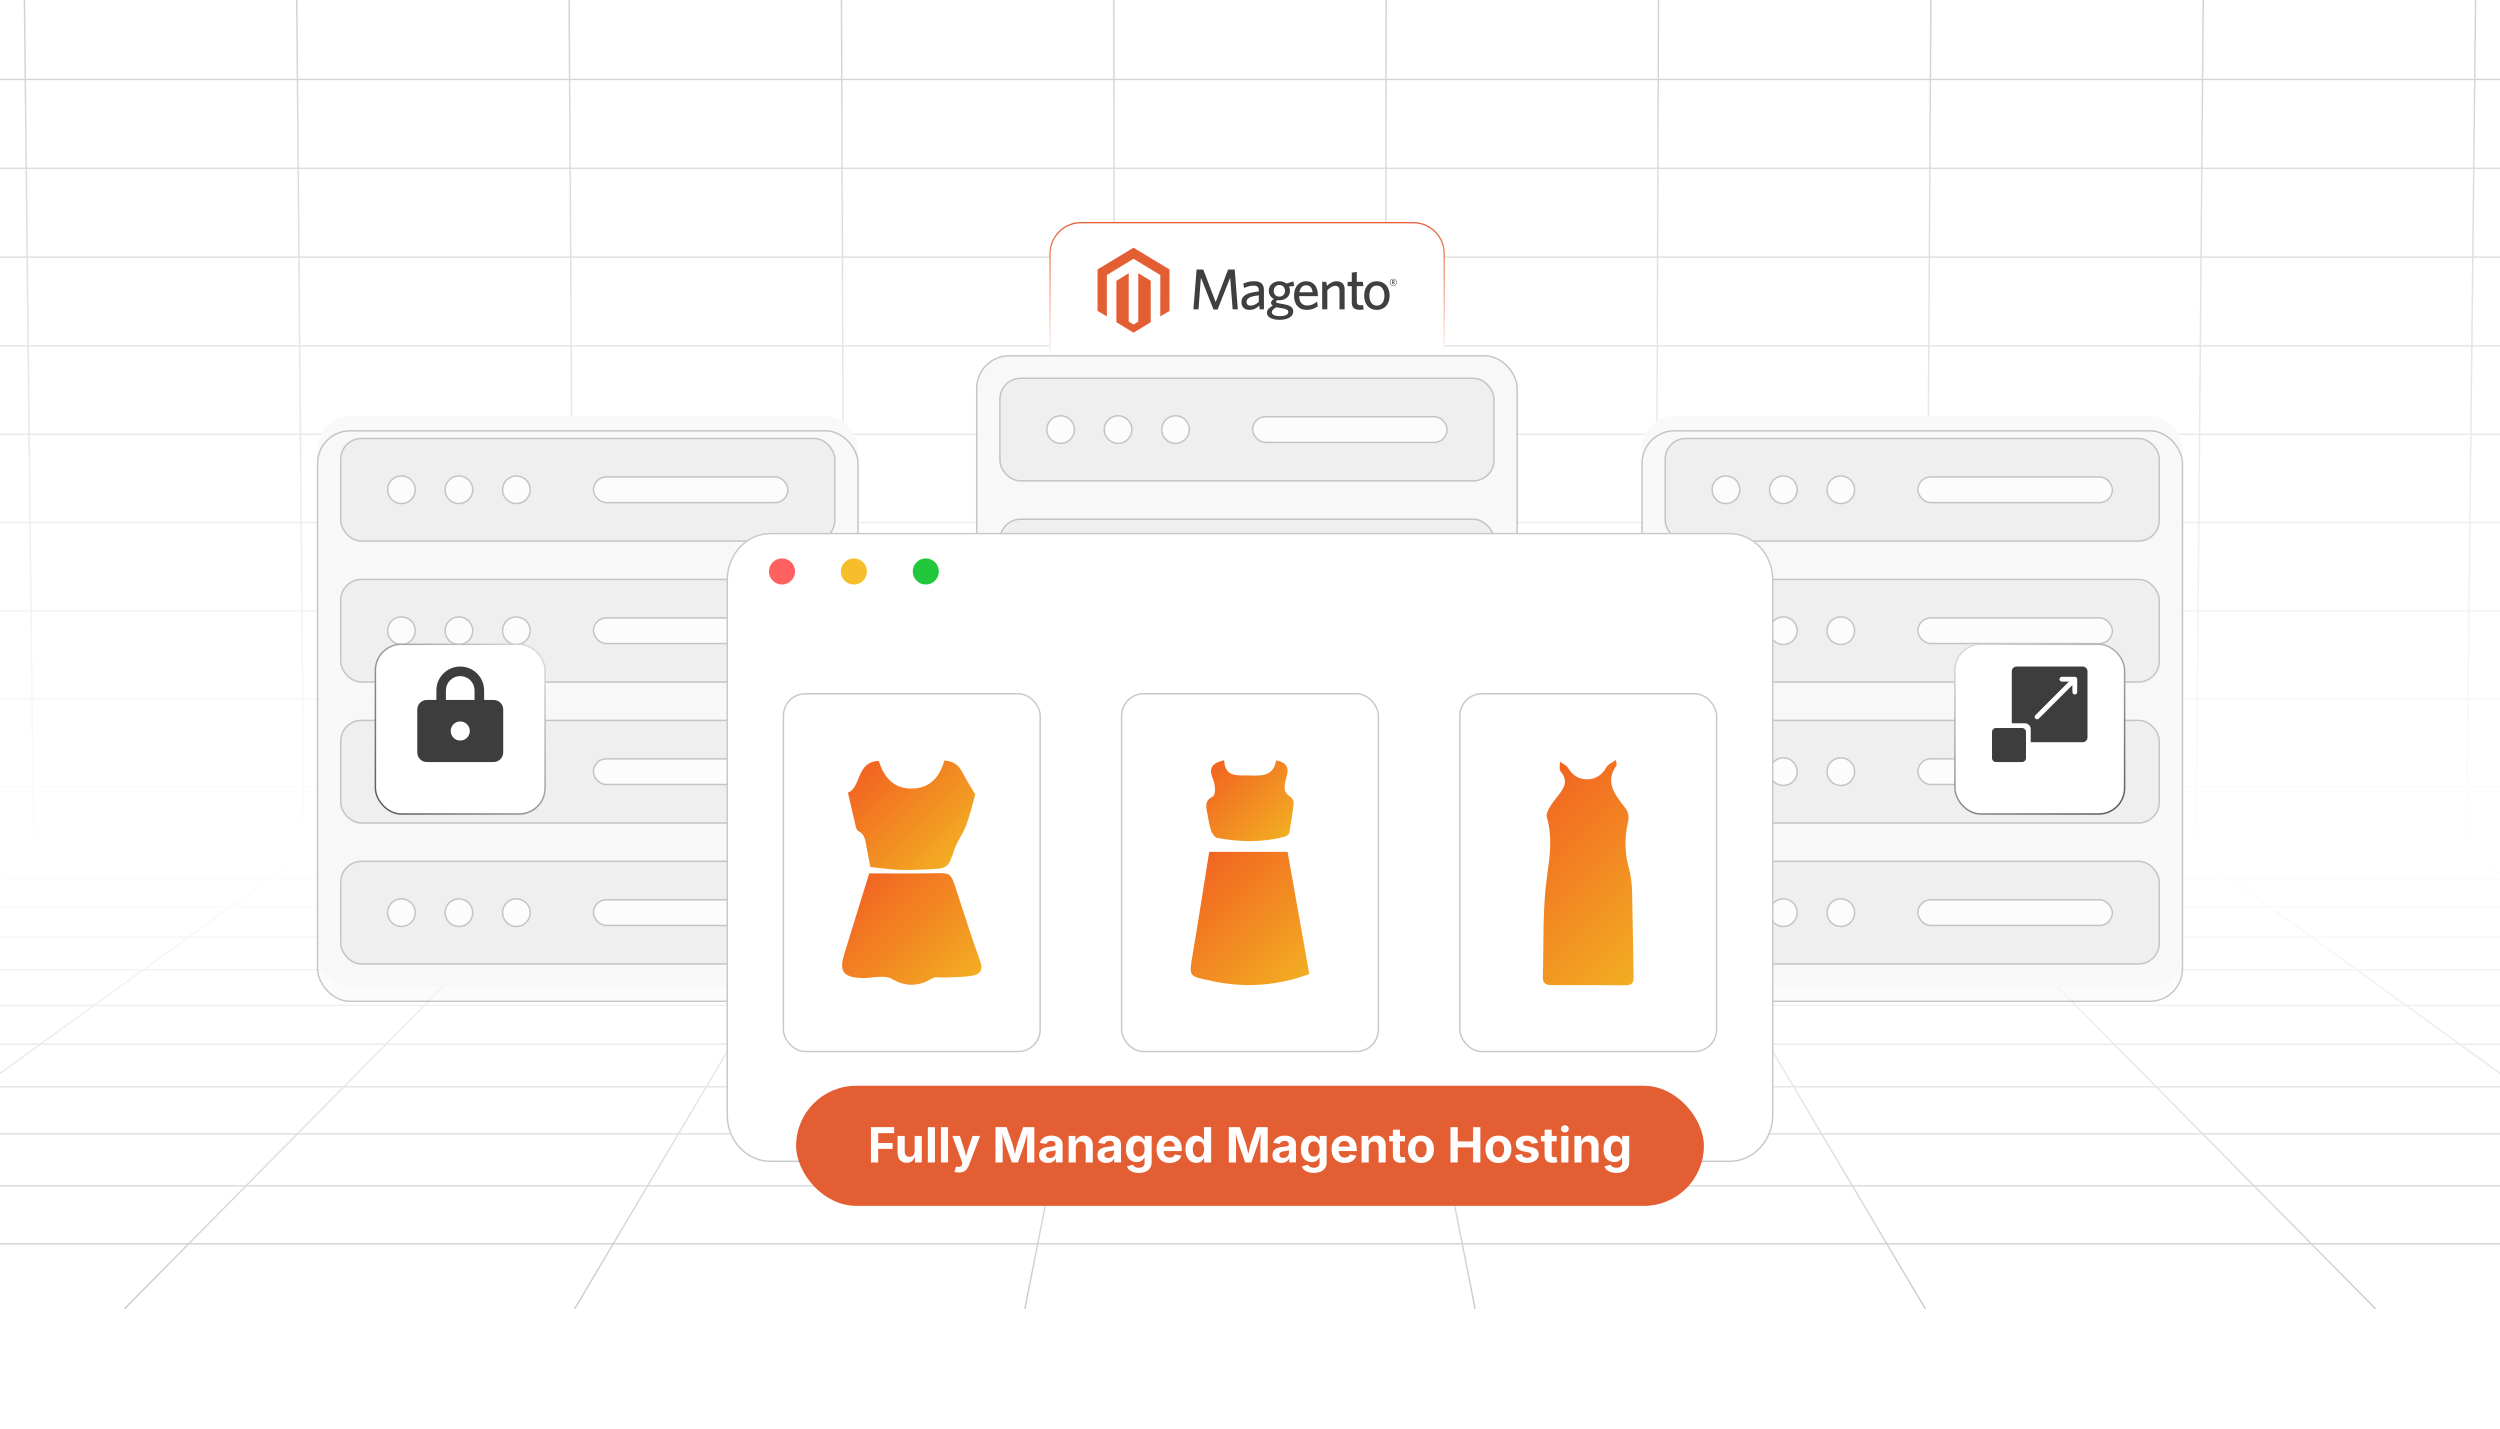 <?xml version="1.0" encoding="UTF-8"?><svg id="Layer_1" xmlns="http://www.w3.org/2000/svg" xmlns:xlink="http://www.w3.org/1999/xlink" viewBox="0 0 350 200"><defs><clipPath id="clippath"><rect width="350" height="200" fill="none" stroke-width="0"/></clipPath><linearGradient id="linear-gradient" x1="175" y1="454.791" x2="175" y2="318.489" gradientTransform="translate(0 440.953) scale(1 -1)" gradientUnits="userSpaceOnUse"><stop offset="0" stop-color="#8b8b8b"/><stop offset=".239" stop-color="#a9a9a9"/><stop offset=".755" stop-color="#e6e6e6"/><stop offset="1" stop-color="#fff"/></linearGradient><linearGradient id="linear-gradient-2" x1="175" y1="183.238" x2="175" y2="119.496" gradientTransform="matrix(1,0,0,1,0,0)" xlink:href="#linear-gradient"/><linearGradient id="linear-gradient-3" x1="175" y1="183.238" x2="175" y2="119.496" gradientTransform="matrix(1,0,0,1,0,0)" xlink:href="#linear-gradient"/><linearGradient id="linear-gradient-4" x1="175" y1="183.238" x2="175" y2="119.496" gradientTransform="matrix(1,0,0,1,0,0)" xlink:href="#linear-gradient"/><linearGradient id="linear-gradient-5" x1="175" y1="183.238" x2="175" y2="119.496" gradientTransform="matrix(1,0,0,1,0,0)" xlink:href="#linear-gradient"/><linearGradient id="linear-gradient-6" x1="175" y1="183.238" x2="175" y2="119.496" gradientTransform="matrix(1,0,0,1,0,0)" xlink:href="#linear-gradient"/><linearGradient id="linear-gradient-7" x1="175" y1="183.238" x2="175" y2="119.496" gradientTransform="matrix(1,0,0,1,0,0)" xlink:href="#linear-gradient"/><linearGradient id="linear-gradient-8" x1="175" y1="183.238" x2="175" y2="119.496" gradientTransform="matrix(1,0,0,1,0,0)" xlink:href="#linear-gradient"/><linearGradient id="linear-gradient-9" x1="175" y1="183.238" x2="175" y2="119.496" gradientTransform="matrix(1,0,0,1,0,0)" xlink:href="#linear-gradient"/><linearGradient id="linear-gradient-10" x1="175" y1="183.238" x2="175" y2="119.496" gradientTransform="matrix(1,0,0,1,0,0)" xlink:href="#linear-gradient"/><linearGradient id="linear-gradient-11" x1="175" y1="183.238" x2="175" y2="119.496" gradientTransform="matrix(1,0,0,1,0,0)" xlink:href="#linear-gradient"/><linearGradient id="linear-gradient-12" x1="175" y1="183.238" x2="175" y2="119.496" gradientTransform="matrix(1,0,0,1,0,0)" xlink:href="#linear-gradient"/><linearGradient id="linear-gradient-13" x1="175" y1="183.238" x2="175" y2="119.496" gradientTransform="matrix(1,0,0,1,0,0)" xlink:href="#linear-gradient"/><linearGradient id="linear-gradient-14" x1="175" y1="183.238" x2="175" y2="119.496" gradientTransform="matrix(1,0,0,1,0,0)" xlink:href="#linear-gradient"/><linearGradient id="linear-gradient-15" x1="175" y1="183.238" x2="175" y2="119.496" gradientTransform="matrix(1,0,0,1,0,0)" xlink:href="#linear-gradient"/><linearGradient id="linear-gradient-16" x1="175" y1="183.238" x2="175" y2="119.496" gradientTransform="matrix(1,0,0,1,0,0)" xlink:href="#linear-gradient"/><linearGradient id="linear-gradient-17" x1="175" y1="183.238" x2="175" y2="119.496" gradientTransform="matrix(1,0,0,1,0,0)" xlink:href="#linear-gradient"/><linearGradient id="linear-gradient-18" x1="175" y1="183.238" x2="175" y2="119.496" gradientTransform="matrix(1,0,0,1,0,0)" xlink:href="#linear-gradient"/><linearGradient id="linear-gradient-19" x1="175" y1="183.238" x2="175" y2="119.496" gradientTransform="matrix(1,0,0,1,0,0)" xlink:href="#linear-gradient"/><linearGradient id="linear-gradient-20" x1="175" y1="183.238" x2="175" y2="119.496" gradientTransform="matrix(1,0,0,1,0,0)" xlink:href="#linear-gradient"/><linearGradient id="linear-gradient-21" x1="175" y1="183.238" x2="175" y2="119.496" gradientTransform="matrix(1,0,0,1,0,0)" xlink:href="#linear-gradient"/><linearGradient id="linear-gradient-22" x1="174.6" y1="50.422" x2="174.6" y2="31.082" gradientUnits="userSpaceOnUse"><stop offset="0" stop-color="#fff"/><stop offset="1" stop-color="#e45e34"/></linearGradient><filter id="drop-shadow-1" filterUnits="userSpaceOnUse"><feOffset dx="0" dy="2.081"/><feGaussianBlur result="blur" stdDeviation="2.497"/><feFlood flood-color="#333" flood-opacity=".12"/><feComposite in2="blur" operator="in"/><feComposite in="SourceGraphic"/></filter><filter id="drop-shadow-2" filterUnits="userSpaceOnUse"><feOffset dx="0" dy="2.081"/><feGaussianBlur result="blur-2" stdDeviation="2.497"/><feFlood flood-color="#333" flood-opacity=".12"/><feComposite in2="blur-2" operator="in"/><feComposite in="SourceGraphic"/></filter><filter id="drop-shadow-3" filterUnits="userSpaceOnUse"><feOffset dx="0" dy="2.081"/><feGaussianBlur result="blur-3" stdDeviation="2.497"/><feFlood flood-color="#333" flood-opacity=".12"/><feComposite in2="blur-3" operator="in"/><feComposite in="SourceGraphic"/></filter><filter id="drop-shadow-4" filterUnits="userSpaceOnUse"><feOffset dx="0" dy="2.745"/><feGaussianBlur result="blur-4" stdDeviation="2.196"/><feFlood flood-color="#333" flood-opacity=".06"/><feComposite in2="blur-4" operator="in"/><feComposite in="SourceGraphic"/></filter><linearGradient id="linear-gradient-23" x1="212.115" y1="110.148" x2="232.682" y2="130.715" gradientUnits="userSpaceOnUse"><stop offset="0" stop-color="#f26422"/><stop offset="1" stop-color="#f2ad22"/></linearGradient><filter id="drop-shadow-5" filterUnits="userSpaceOnUse"><feOffset dx="0" dy="2.745"/><feGaussianBlur result="blur-5" stdDeviation="2.196"/><feFlood flood-color="#333" flood-opacity=".05"/><feComposite in2="blur-5" operator="in"/><feComposite in="SourceGraphic"/></filter><linearGradient id="linear-gradient-24" x1="120.089" y1="121.126" x2="134.747" y2="135.784" xlink:href="#linear-gradient-23"/><linearGradient id="linear-gradient-25" x1="121.049" y1="104.635" x2="133.712" y2="117.297" xlink:href="#linear-gradient-23"/><filter id="drop-shadow-6" filterUnits="userSpaceOnUse"><feOffset dx="0" dy="2.745"/><feGaussianBlur result="blur-6" stdDeviation="2.196"/><feFlood flood-color="#333" flood-opacity=".05"/><feComposite in2="blur-6" operator="in"/><feComposite in="SourceGraphic"/></filter><linearGradient id="linear-gradient-26" x1="167.14" y1="118.663" x2="182.696" y2="134.219" xlink:href="#linear-gradient-23"/><linearGradient id="linear-gradient-27" x1="169.965" y1="104.286" x2="180.07" y2="114.39" xlink:href="#linear-gradient-23"/><linearGradient id="linear-gradient-28" x1="53.544" y1="110.89" x2="75.324" y2="89.11" gradientUnits="userSpaceOnUse"><stop offset="0" stop-color="#5d595a"/><stop offset="1" stop-color="#dad9d9"/></linearGradient><filter id="drop-shadow-7" filterUnits="userSpaceOnUse"><feOffset dx="0" dy="2.081"/><feGaussianBlur result="blur-7" stdDeviation="1.665"/><feFlood flood-color="#333" flood-opacity=".09"/><feComposite in2="blur-7" operator="in"/><feComposite in="SourceGraphic"/></filter><linearGradient id="linear-gradient-29" x1="278.065" y1="87.007" x2="293.068" y2="112.993" gradientUnits="userSpaceOnUse"><stop offset="0" stop-color="#dad9d9"/><stop offset="1" stop-color="#5d595a"/></linearGradient><filter id="drop-shadow-8" filterUnits="userSpaceOnUse"><feOffset dx="0" dy="2.081"/><feGaussianBlur result="blur-8" stdDeviation="1.665"/><feFlood flood-color="#333" flood-opacity=".09"/><feComposite in2="blur-8" operator="in"/><feComposite in="SourceGraphic"/></filter></defs><g clip-path="url(#clippath)"><g opacity=".44"><line x1="-34.562" y1="11.119" x2="384.562" y2="11.119" fill="none" stroke="url(#linear-gradient)" stroke-miterlimit="10" stroke-width=".208"/><line x1="-34.398" y1="23.568" x2="384.398" y2="23.568" fill="none" stroke="url(#linear-gradient)" stroke-miterlimit="10" stroke-width=".208"/><line x1="-34.234" y1="35.998" x2="384.234" y2="35.998" fill="none" stroke="url(#linear-gradient)" stroke-miterlimit="10" stroke-width=".208"/><line x1="-34.07" y1="48.408" x2="384.07" y2="48.408" fill="none" stroke="url(#linear-gradient)" stroke-miterlimit="10" stroke-width=".208"/><line x1="-33.907" y1="60.799" x2="383.907" y2="60.799" fill="none" stroke="url(#linear-gradient)" stroke-miterlimit="10" stroke-width=".208"/><line x1="-33.744" y1="73.17" x2="383.744" y2="73.17" fill="none" stroke="url(#linear-gradient)" stroke-miterlimit="10" stroke-width=".208"/><line x1="-33.581" y1="85.523" x2="383.581" y2="85.523" fill="none" stroke="url(#linear-gradient)" stroke-miterlimit="10" stroke-width=".208"/><line x1="-33.419" y1="97.856" x2="383.419" y2="97.856" fill="none" stroke="url(#linear-gradient)" stroke-miterlimit="10" stroke-width=".208"/><line x1="-33.256" y1="110.169" x2="383.256" y2="110.169" fill="none" stroke="url(#linear-gradient)" stroke-miterlimit="10" stroke-width=".208"/><line x1="345.259" y1="122.464" x2="346.729" y2="-13.838" fill="none" stroke="url(#linear-gradient)" stroke-miterlimit="10" stroke-width=".208"/><line x1="307.424" y1="122.464" x2="308.567" y2="-13.838" fill="none" stroke="url(#linear-gradient)" stroke-miterlimit="10" stroke-width=".208"/><line x1="269.588" y1="122.464" x2="270.405" y2="-13.838" fill="none" stroke="url(#linear-gradient)" stroke-miterlimit="10" stroke-width=".208"/><line x1="231.753" y1="122.464" x2="232.243" y2="-13.838" fill="none" stroke="url(#linear-gradient)" stroke-miterlimit="10" stroke-width=".208"/><line x1="193.918" y1="122.464" x2="194.081" y2="-13.838" fill="none" stroke="url(#linear-gradient)" stroke-miterlimit="10" stroke-width=".208"/><line x1="156.082" y1="122.464" x2="155.919" y2="-13.838" fill="none" stroke="url(#linear-gradient)" stroke-miterlimit="10" stroke-width=".208"/><line x1="118.247" y1="122.464" x2="117.757" y2="-13.838" fill="none" stroke="url(#linear-gradient)" stroke-miterlimit="10" stroke-width=".208"/><line x1="80.412" y1="122.464" x2="79.595" y2="-13.838" fill="none" stroke="url(#linear-gradient)" stroke-miterlimit="10" stroke-width=".208"/><line x1="42.576" y1="122.464" x2="41.433" y2="-13.838" fill="none" stroke="url(#linear-gradient)" stroke-miterlimit="10" stroke-width=".208"/><line x1="4.741" y1="122.464" x2="3.271" y2="-13.838" fill="none" stroke="url(#linear-gradient)" stroke-miterlimit="10" stroke-width=".208"/><line x1="-151.887" y1="174.135" x2="501.887" y2="174.135" fill="none" stroke="url(#linear-gradient-2)" stroke-miterlimit="10" stroke-width=".208"/><line x1="-134.234" y1="166.015" x2="484.234" y2="166.015" fill="none" stroke="url(#linear-gradient-3)" stroke-miterlimit="10" stroke-width=".208"/><line x1="-118.39" y1="158.728" x2="468.39" y2="158.728" fill="none" stroke="url(#linear-gradient-4)" stroke-miterlimit="10" stroke-width=".208"/><line x1="-104.09" y1="152.151" x2="454.09" y2="152.151" fill="none" stroke="url(#linear-gradient-5)" stroke-miterlimit="10" stroke-width=".208"/><line x1="-91.12" y1="146.185" x2="441.12" y2="146.185" fill="none" stroke="url(#linear-gradient-6)" stroke-miterlimit="10" stroke-width=".208"/><line x1="-79.301" y1="140.749" x2="429.302" y2="140.749" fill="none" stroke="url(#linear-gradient-7)" stroke-miterlimit="10" stroke-width=".208"/><line x1="-68.488" y1="135.775" x2="418.488" y2="135.775" fill="none" stroke="url(#linear-gradient-8)" stroke-miterlimit="10" stroke-width=".208"/><line x1="-58.557" y1="131.207" x2="408.557" y2="131.207" fill="none" stroke="url(#linear-gradient-9)" stroke-miterlimit="10" stroke-width=".208"/><line x1="-49.404" y1="126.997" x2="399.404" y2="126.997" fill="none" stroke="url(#linear-gradient-10)" stroke-miterlimit="10" stroke-width=".208"/><line x1="-40.942" y1="123.105" x2="390.942" y2="123.105" fill="none" stroke="url(#linear-gradient-11)" stroke-miterlimit="10" stroke-width=".208"/><line x1="345.259" y1="119.496" x2="458.645" y2="183.238" fill="none" stroke="url(#linear-gradient-12)" stroke-miterlimit="10" stroke-width=".208"/><line x1="307.424" y1="119.496" x2="395.613" y2="183.238" fill="none" stroke="url(#linear-gradient-13)" stroke-miterlimit="10" stroke-width=".208"/><line x1="269.588" y1="119.496" x2="332.58" y2="183.238" fill="none" stroke="url(#linear-gradient-14)" stroke-miterlimit="10" stroke-width=".208"/><line x1="231.753" y1="119.496" x2="269.548" y2="183.238" fill="none" stroke="url(#linear-gradient-15)" stroke-miterlimit="10" stroke-width=".208"/><line x1="193.918" y1="119.496" x2="206.516" y2="183.238" fill="none" stroke="url(#linear-gradient-16)" stroke-miterlimit="10" stroke-width=".208"/><line x1="156.082" y1="119.496" x2="143.484" y2="183.238" fill="none" stroke="url(#linear-gradient-17)" stroke-miterlimit="10" stroke-width=".208"/><line x1="118.247" y1="119.496" x2="80.452" y2="183.238" fill="none" stroke="url(#linear-gradient-18)" stroke-miterlimit="10" stroke-width=".208"/><line x1="80.412" y1="119.496" x2="17.42" y2="183.238" fill="none" stroke="url(#linear-gradient-19)" stroke-miterlimit="10" stroke-width=".208"/><line x1="42.576" y1="119.496" x2="-45.613" y2="183.238" fill="none" stroke="url(#linear-gradient-20)" stroke-miterlimit="10" stroke-width=".208"/><line x1="4.741" y1="119.496" x2="-108.645" y2="183.238" fill="none" stroke="url(#linear-gradient-21)" stroke-miterlimit="10" stroke-width=".208"/></g></g><path d="M151.34,31.175h46.519c2.39,0,4.331,1.941,4.331,4.331v14.822h-55.18v-14.822c0-2.39,1.941-4.331,4.331-4.331Z" fill="#fff" stroke="url(#linear-gradient-22)" stroke-miterlimit="10" stroke-width=".186"/><path d="M159.357,38.245v6.781l-.667.408-.667-.41v-6.773l-1.728,1.064v5.799l2.395,1.465,2.415-1.476v-5.792l-1.749-1.065ZM158.691,34.674l-5.037,3.052v5.8l1.308.771v-5.8l3.73-2.268,3.733,2.265.015.009-.002,5.786,1.296-.762v-5.799l-5.044-3.052Z" fill="#e45e34" stroke-width="0"/><path d="M172.571,43.306l-.347-4.434-1.761,4.458h-.574l-1.761-4.458-.339,4.434h-.711l.444-5.573h.937l1.737,4.572,1.736-4.572h.929l.436,5.573h-.727ZM176.23,41.352c-1.422.137-1.72.525-1.72.921,0,.315.21.517.574.517.42,0,.823-.21,1.147-.541v-.897ZM176.367,43.306l-.081-.517c-.307.315-.727.598-1.357.598-.694,0-1.13-.42-1.13-1.074,0-.961.823-1.34,2.431-1.51v-.162c0-.485-.291-.654-.735-.654-.468,0-.912.145-1.332.331l-.097-.622c.46-.186.897-.323,1.494-.323.937,0,1.389.379,1.389,1.236v2.698h-.581v-0ZM179.105,39.898c-.485,0-.783.372-.783.84,0,.444.307.791.783.791.493,0,.8-.363.8-.824,0-.46-.323-.807-.8-.807M178.055,43.726c0,.307.396.533,1.147.533.751,0,1.171-.258,1.171-.581,0-.234-.177-.396-.726-.492l-.461-.081c-.21-.04-.323-.064-.476-.097-.453.226-.654.452-.654.719M181.076,39.397l.105.646-.735.073c.105.178.154.38.154.598,0,.824-.695,1.324-1.478,1.324-.097,0-.194-.008-.291-.024-.113.073-.193.162-.193.235,0,.137.137.17.815.291l.275.048c.816.145,1.325.403,1.325,1.001,0,.808-.88,1.187-1.882,1.187-1.002,0-1.801-.315-1.801-.993,0-.396.275-.703.816-.994-.17-.121-.242-.259-.242-.404,0-.186.145-.372.403-.525-.427-.21-.719-.622-.719-1.147,0-.832.695-1.34,1.478-1.34.388,0,.727.113.993.323l.977-.299h0ZM182.852,39.938c-.444,0-.824.315-.937.977h1.857c-.088-.622-.363-.977-.92-.977M184.5,41.457h-2.617c.024.897.451,1.317,1.122,1.317.557,0,.962-.218,1.381-.55l.105.646c-.411.323-.904.517-1.542.517-1.001,0-1.785-.606-1.785-2.019,0-1.236.727-1.995,1.696-1.995,1.122,0,1.64.864,1.64,1.93l-0.0.153h0ZM187.529,43.306v-2.625c0-.396-.17-.662-.59-.662-.379,0-.767.251-1.114.622v2.665h-.719v-3.853h.573l.089.557c.363-.331.816-.638,1.365-.638.726,0,1.115.436,1.115,1.131v2.803l-.719 0h-0ZM190.372,43.371c-.679,0-1.123-.242-1.123-1.018v-2.293h-.582v-.606h.582v-1.284l.703-.105v1.389h.831l.097.606h-.928v2.164c0,.315.129.509.533.509.129,0,.242-.008.331-.024l.097.613c-.122.025-.291.05-.542.05M192.754,39.979c-.695,0-1.042.598-1.042,1.405,0,.792.363,1.405,1.042,1.405.711,0,1.066-.598,1.066-1.405,0-.791-.371-1.405-1.066-1.405M192.754,43.387c-1.026,0-1.769-.735-1.769-2.003,0-1.269.743-2.011,1.769-2.011,1.034,0,1.793.742,1.793,2.011,0,1.268-.759,2.003-1.793,2.003M195.054,39.321h-.073v.164h.069c.062,0,.102-.026.102-.082 0-.054-.035-.082-.097-.082M195.201,39.797l-.166-.237h-.054v.229h-.095v-.554h.168c.117,0,.194.058.194.162,0,.08-.043.132-.112.153l.16.226-.095.021ZM195.057,39.086c-.233,0-.419.16-.419.444,0,.283.186.442.419.442.235,0,.421-.16.421-.442-0-.285-.188-.444-.421-.444M195.057,40.031c-.289,0-.49-.201-.49-.501,0-.298.205-.503.49-.503.289,0,.489.203.489.503,0,.298-.205.501-.489.501" fill="#3f3f3f" stroke-width="0"/><rect x="136.737" y="49.809" width="75.668" height="79.867" rx="4.558" ry="4.558" fill="#f9f9f9" stroke-width="0"/><rect x="44.454" y="58.234" width="75.668" height="79.867" rx="4.558" ry="4.558" fill="#f9f9f9" stroke-width="0"/><rect x="229.878" y="58.234" width="75.668" height="79.867" rx="4.558" ry="4.558" fill="#f9f9f9" stroke-width="0"/><g opacity=".81"><g opacity=".61"><rect x="136.737" y="49.809" width="75.668" height="79.867" rx="4.558" ry="4.558" fill="#f9f9f9" stroke="#8e8e8e" stroke-miterlimit="10" stroke-width=".208"/><rect x="139.988" y="52.958" width="69.166" height="14.365" rx="2.901" ry="2.901" fill="#e5e5e5" stroke="#8e8e8e" stroke-miterlimit="10" stroke-width=".208"/><rect x="175.367" y="58.344" width="27.224" height="3.592" rx="1.796" ry="1.796" fill="#fff" stroke="#8e8e8e" stroke-miterlimit="10" stroke-width=".208"/><circle cx="164.574" cy="60.141" r="1.935" fill="#fff" stroke="#8e8e8e" stroke-miterlimit="10" stroke-width=".208"/><path d="M158.466,60.141c0,1.069-.867,1.935-1.935,1.935s-1.935-.867-1.935-1.935.867-1.935,1.935-1.935,1.935.867,1.935,1.935" fill="#fff" stroke="#8e8e8e" stroke-miterlimit="10" stroke-width=".208"/><circle cx="148.488" cy="60.141" r="1.935" fill="#fff" stroke="#8e8e8e" stroke-miterlimit="10" stroke-width=".208"/><rect x="139.988" y="72.693" width="69.166" height="14.365" rx="2.901" ry="2.901" fill="#e5e5e5" stroke="#8e8e8e" stroke-miterlimit="10" stroke-width=".208"/><rect x="175.367" y="78.079" width="27.224" height="3.592" rx="1.796" ry="1.796" fill="#fff" stroke="#8e8e8e" stroke-miterlimit="10" stroke-width=".208"/><circle cx="164.574" cy="79.875" r="1.935" fill="#fff" stroke="#8e8e8e" stroke-miterlimit="10" stroke-width=".208"/><path d="M158.466,79.875c0,1.069-.867,1.935-1.935,1.935s-1.935-.867-1.935-1.935.867-1.935,1.935-1.935,1.935.867,1.935,1.935" fill="#fff" stroke="#8e8e8e" stroke-miterlimit="10" stroke-width=".208"/><circle cx="148.488" cy="79.875" r="1.935" fill="#fff" stroke="#8e8e8e" stroke-miterlimit="10" stroke-width=".208"/><rect x="139.988" y="92.427" width="69.166" height="14.365" rx="2.901" ry="2.901" fill="#e5e5e5" stroke="#8e8e8e" stroke-miterlimit="10" stroke-width=".208"/><rect x="175.367" y="97.814" width="27.224" height="3.592" rx="1.796" ry="1.796" fill="#fff" stroke="#8e8e8e" stroke-miterlimit="10" stroke-width=".208"/><circle cx="164.574" cy="99.61" r="1.935" fill="#fff" stroke="#8e8e8e" stroke-miterlimit="10" stroke-width=".208"/><path d="M158.466,99.61c0,1.069-.867,1.935-1.935,1.935s-1.935-.867-1.935-1.935.867-1.935,1.935-1.935,1.935.867,1.935,1.935" fill="#fff" stroke="#8e8e8e" stroke-miterlimit="10" stroke-width=".208"/><circle cx="148.488" cy="99.61" r="1.935" fill="#fff" stroke="#8e8e8e" stroke-miterlimit="10" stroke-width=".208"/><rect x="139.988" y="112.162" width="69.166" height="14.365" rx="2.901" ry="2.901" fill="#e5e5e5" stroke="#8e8e8e" stroke-miterlimit="10" stroke-width=".208"/><rect x="175.367" y="117.549" width="27.224" height="3.592" rx="1.796" ry="1.796" fill="#fff" stroke="#8e8e8e" stroke-miterlimit="10" stroke-width=".208"/><circle cx="164.574" cy="119.345" r="1.935" fill="#fff" stroke="#8e8e8e" stroke-miterlimit="10" stroke-width=".208"/><path d="M158.466,119.345c0,1.069-.867,1.935-1.935,1.935s-1.935-.867-1.935-1.935.867-1.935,1.935-1.935,1.935.867,1.935,1.935" fill="#fff" stroke="#8e8e8e" stroke-miterlimit="10" stroke-width=".208"/><circle cx="148.488" cy="119.345" r="1.935" fill="#fff" stroke="#8e8e8e" stroke-miterlimit="10" stroke-width=".208"/></g><g opacity=".61"><rect x="44.454" y="58.234" width="75.668" height="79.867" rx="4.558" ry="4.558" fill="#f9f9f9" filter="url(#drop-shadow-1)" stroke="#8e8e8e" stroke-miterlimit="10" stroke-width=".208"/><rect x="47.705" y="61.383" width="69.166" height="14.365" rx="2.901" ry="2.901" fill="#e5e5e5" stroke="#8e8e8e" stroke-miterlimit="10" stroke-width=".208"/><rect x="83.083" y="66.77" width="27.224" height="3.592" rx="1.796" ry="1.796" fill="#fff" stroke="#8e8e8e" stroke-miterlimit="10" stroke-width=".208"/><circle cx="72.291" cy="68.566" r="1.935" fill="#fff" stroke="#8e8e8e" stroke-miterlimit="10" stroke-width=".208"/><path d="M66.183,68.566c0,1.069-.867,1.935-1.935,1.935s-1.935-.867-1.935-1.935.867-1.935,1.935-1.935,1.935.867,1.935,1.935" fill="#fff" stroke="#8e8e8e" stroke-miterlimit="10" stroke-width=".208"/><circle cx="56.204" cy="68.566" r="1.935" fill="#fff" stroke="#8e8e8e" stroke-miterlimit="10" stroke-width=".208"/><rect x="47.705" y="81.118" width="69.166" height="14.365" rx="2.901" ry="2.901" fill="#e5e5e5" stroke="#8e8e8e" stroke-miterlimit="10" stroke-width=".208"/><rect x="83.083" y="86.505" width="27.224" height="3.592" rx="1.796" ry="1.796" fill="#fff" stroke="#8e8e8e" stroke-miterlimit="10" stroke-width=".208"/><circle cx="72.291" cy="88.301" r="1.935" fill="#fff" stroke="#8e8e8e" stroke-miterlimit="10" stroke-width=".208"/><path d="M66.183,88.301c0,1.069-.867,1.935-1.935,1.935s-1.935-.867-1.935-1.935.867-1.935,1.935-1.935,1.935.867,1.935,1.935" fill="#fff" stroke="#8e8e8e" stroke-miterlimit="10" stroke-width=".208"/><circle cx="56.204" cy="88.301" r="1.935" fill="#fff" stroke="#8e8e8e" stroke-miterlimit="10" stroke-width=".208"/><rect x="47.705" y="100.853" width="69.166" height="14.365" rx="2.901" ry="2.901" fill="#e5e5e5" stroke="#8e8e8e" stroke-miterlimit="10" stroke-width=".208"/><rect x="83.083" y="106.239" width="27.224" height="3.592" rx="1.796" ry="1.796" fill="#fff" stroke="#8e8e8e" stroke-miterlimit="10" stroke-width=".208"/><circle cx="72.291" cy="108.035" r="1.935" fill="#fff" stroke="#8e8e8e" stroke-miterlimit="10" stroke-width=".208"/><path d="M66.183,108.035c0,1.069-.867,1.935-1.935,1.935s-1.935-.867-1.935-1.935.867-1.935,1.935-1.935,1.935.867,1.935,1.935" fill="#fff" stroke="#8e8e8e" stroke-miterlimit="10" stroke-width=".208"/><circle cx="56.204" cy="108.035" r="1.935" fill="#fff" stroke="#8e8e8e" stroke-miterlimit="10" stroke-width=".208"/><rect x="47.705" y="120.587" width="69.166" height="14.365" rx="2.901" ry="2.901" fill="#e5e5e5" stroke="#8e8e8e" stroke-miterlimit="10" stroke-width=".208"/><rect x="83.083" y="125.974" width="27.224" height="3.592" rx="1.796" ry="1.796" fill="#fff" stroke="#8e8e8e" stroke-miterlimit="10" stroke-width=".208"/><circle cx="72.291" cy="127.77" r="1.935" fill="#fff" stroke="#8e8e8e" stroke-miterlimit="10" stroke-width=".208"/><path d="M66.183,127.77c0,1.069-.867,1.935-1.935,1.935s-1.935-.867-1.935-1.935.867-1.935,1.935-1.935,1.935.867,1.935,1.935" fill="#fff" stroke="#8e8e8e" stroke-miterlimit="10" stroke-width=".208"/><circle cx="56.204" cy="127.77" r="1.935" fill="#fff" stroke="#8e8e8e" stroke-miterlimit="10" stroke-width=".208"/><rect x="229.878" y="58.234" width="75.668" height="79.867" rx="4.558" ry="4.558" fill="#f9f9f9" filter="url(#drop-shadow-2)" stroke="#8e8e8e" stroke-miterlimit="10" stroke-width=".208"/><rect x="233.129" y="61.383" width="69.166" height="14.365" rx="2.901" ry="2.901" fill="#e5e5e5" stroke="#8e8e8e" stroke-miterlimit="10" stroke-width=".208"/><rect x="268.507" y="66.77" width="27.224" height="3.592" rx="1.796" ry="1.796" fill="#fff" stroke="#8e8e8e" stroke-miterlimit="10" stroke-width=".208"/><circle cx="257.715" cy="68.566" r="1.935" fill="#fff" stroke="#8e8e8e" stroke-miterlimit="10" stroke-width=".208"/><path d="M251.607,68.566c0,1.069-.867,1.935-1.935,1.935s-1.935-.867-1.935-1.935.867-1.935,1.935-1.935,1.935.867,1.935,1.935" fill="#fff" stroke="#8e8e8e" stroke-miterlimit="10" stroke-width=".208"/><circle cx="241.628" cy="68.566" r="1.935" fill="#fff" stroke="#8e8e8e" stroke-miterlimit="10" stroke-width=".208"/><rect x="233.129" y="81.118" width="69.166" height="14.365" rx="2.901" ry="2.901" fill="#e5e5e5" stroke="#8e8e8e" stroke-miterlimit="10" stroke-width=".208"/><rect x="268.507" y="86.505" width="27.224" height="3.592" rx="1.796" ry="1.796" fill="#fff" stroke="#8e8e8e" stroke-miterlimit="10" stroke-width=".208"/><circle cx="257.715" cy="88.301" r="1.935" fill="#fff" stroke="#8e8e8e" stroke-miterlimit="10" stroke-width=".208"/><path d="M251.607,88.301c0,1.069-.867,1.935-1.935,1.935s-1.935-.867-1.935-1.935.867-1.935,1.935-1.935,1.935.867,1.935,1.935" fill="#fff" stroke="#8e8e8e" stroke-miterlimit="10" stroke-width=".208"/><circle cx="241.628" cy="88.301" r="1.935" fill="#fff" stroke="#8e8e8e" stroke-miterlimit="10" stroke-width=".208"/><rect x="233.129" y="100.853" width="69.166" height="14.365" rx="2.901" ry="2.901" fill="#e5e5e5" stroke="#8e8e8e" stroke-miterlimit="10" stroke-width=".208"/><rect x="268.507" y="106.239" width="27.224" height="3.592" rx="1.796" ry="1.796" fill="#fff" stroke="#8e8e8e" stroke-miterlimit="10" stroke-width=".208"/><circle cx="257.715" cy="108.035" r="1.935" fill="#fff" stroke="#8e8e8e" stroke-miterlimit="10" stroke-width=".208"/><path d="M251.607,108.035c0,1.069-.867,1.935-1.935,1.935s-1.935-.867-1.935-1.935.867-1.935,1.935-1.935,1.935.867,1.935,1.935" fill="#fff" stroke="#8e8e8e" stroke-miterlimit="10" stroke-width=".208"/><circle cx="241.628" cy="108.035" r="1.935" fill="#fff" stroke="#8e8e8e" stroke-miterlimit="10" stroke-width=".208"/><rect x="233.129" y="120.587" width="69.166" height="14.365" rx="2.901" ry="2.901" fill="#e5e5e5" stroke="#8e8e8e" stroke-miterlimit="10" stroke-width=".208"/><rect x="268.507" y="125.974" width="27.224" height="3.592" rx="1.796" ry="1.796" fill="#fff" stroke="#8e8e8e" stroke-miterlimit="10" stroke-width=".208"/><circle cx="257.715" cy="127.77" r="1.935" fill="#fff" stroke="#8e8e8e" stroke-miterlimit="10" stroke-width=".208"/><path d="M251.607,127.77c0,1.069-.867,1.935-1.935,1.935s-1.935-.867-1.935-1.935.867-1.935,1.935-1.935,1.935.867,1.935,1.935" fill="#fff" stroke="#8e8e8e" stroke-miterlimit="10" stroke-width=".208"/><circle cx="241.628" cy="127.77" r="1.935" fill="#fff" stroke="#8e8e8e" stroke-miterlimit="10" stroke-width=".208"/></g></g><g filter="url(#drop-shadow-3)"><path d="M101.818,79.097v74.939c0,3.574,2.71,6.472,6.052,6.472h134.259c3.342,0,6.052-2.898,6.052-6.472v-74.939c0-3.574-2.71-6.472-6.052-6.472H107.87c-3.342,0-6.052,2.898-6.052,6.472Z" fill="#fff" stroke="#c9c9c9" stroke-miterlimit="10" stroke-width=".208"/></g><circle cx="109.48" cy="80.005" r="1.829" fill="#ff6160" stroke-width="0"/><circle cx="119.546" cy="80.005" r="1.829" fill="#f8bd2a" stroke-width="0"/><circle cx="129.612" cy="80.005" r="1.829" fill="#21c83c" stroke-width="0"/><g filter="url(#drop-shadow-4)"><rect x="204.376" y="94.381" width="35.948" height="50.091" rx="3.086" ry="3.086" fill="#fff" stroke="#c9c9c9" stroke-miterlimit="10" stroke-width=".208"/><path d="M226.218,103.657c.112.627.144.689.125.715-1.727,2.351-.243,4.144,1.105,5.884.55.71.662,1.278.46,2.151-.503,2.171-.446,4.351.17,6.533.301,1.064.389,2.212.418,3.325.102,3.937.124,7.875.21,11.812.019.883-.371,1.127-1.183,1.12-3.424-.03-6.848-.033-10.272-.022-.793.003-1.282-.264-1.255-1.118.147-4.73-.068-9.513.593-14.171.402-2.834.775-5.48-.041-8.241-.105-.355.125-.878.337-1.243.377-.646.834-1.251,1.304-1.835.838-1.042,1.375-2.043.298-3.3-.243-.284-.08-.915-.103-1.387.378.279.881.48,1.11.85.651,1.055,1.538,1.675,2.762,1.634,1.211-.04,2.086-.669,2.685-1.763.199-.363.722-.549,1.277-.945Z" fill="url(#linear-gradient-23)" stroke-width="0"/></g><g filter="url(#drop-shadow-5)"><rect x="109.676" y="94.381" width="35.948" height="50.091" rx="3.086" ry="3.086" fill="#fff" stroke="#c9c9c9" stroke-miterlimit="10" stroke-width=".208"/><path d="M121.689,119.526c3.128,0,6.019.048,8.908-.015,2.5-.054,2.485-.105,3.274,2.303,1.105,3.371,2.175,6.756,3.383,10.091.408,1.126-.084,1.734-.916,1.904-1.296.266-2.656.218-3.989.297-.626.037-1.386-.156-1.857.13-1.922,1.168-3.75,1.179-5.675.045-.437-.258-1.06-.277-1.597-.273-.833.006-1.669.214-2.498.18-2.734-.112-3.286-.922-2.488-3.498,1.185-3.823,2.365-7.646,3.454-11.165Z" fill="url(#linear-gradient-24)" stroke-width="0"/><path d="M121.849,118.631c-.194-1.002-.375-1.915-.545-2.829-.16-.864-.194-1.765-1.181-2.225-.212-.099-.301-.544-.374-.846-.342-1.42-.66-2.845-1.04-4.507,1.874-.678,1.16-4.39,4.317-4.432.72,2.189,1.974,3.842,4.524,3.86,2.596.018,3.979-1.551,4.661-3.922,1.249.063,2.023.645,2.562,1.705.567,1.113,1.251,2.167,1.761,3.039-.422,1.474-.75,2.946-1.272,4.345-.424,1.134-1.215,2.135-1.609,3.276-.937,2.709-.88,2.744-3.802,2.875-1.358.061-2.723.112-4.08.055-1.298-.054-2.59-.254-3.922-.393Z" fill="url(#linear-gradient-25)" stroke-width="0"/></g><g filter="url(#drop-shadow-6)"><rect x="157.026" y="94.381" width="35.948" height="50.091" rx="3.086" ry="3.086" fill="#fff" stroke="#c9c9c9" stroke-miterlimit="10" stroke-width=".208"/><path d="M180.262,116.517c.991,5.575,2.011,11.316,3.039,17.097-4.51,1.678-8.965,1.959-13.514,1.015-.138-.029-.269-.085-.407-.112-2.979-.581-2.929-.572-2.408-3.644.821-4.843,1.568-9.698,2.315-14.356h10.976Z" fill="url(#linear-gradient-26)" stroke-width="0"/><path d="M178.657,103.713c2.411.474,1.439,2.037,1.249,3.148-.15.877-.063,1.397.668,1.884.269.179.573.6.545.879-.148,1.439-.372,2.871-.642,4.293-.039.208-.441.428-.713.499-3.094.81-6.217.726-9.329.156-.347-.064-.733-.6-.868-.997-.269-.789-.38-1.633-.548-2.456-.189-.925-.375-1.817.781-2.35.225-.104.313-.711.298-1.079-.021-.505-.128-1.035-.326-1.5-.626-1.473.044-2.15,1.609-2.502.119,2.509,1.942,2.061,3.624,2.133,1.764.076,3.306.03,3.651-2.108Z" fill="url(#linear-gradient-27)" stroke-width="0"/></g><rect x="111.453" y="152.007" width="127.094" height="16.818" rx="8.409" ry="8.409" fill="#e45e34" stroke-width="0"/><path d="M121.932,162.741v-4.941h3.25v.839h-2.238v1.38h2.02v.825h-2.02v1.897h-1.012Z" fill="#fff" stroke-width="0"/><path d="M126.943,162.788c-.256,0-.48-.057-.673-.168s-.341-.271-.446-.48-.158-.459-.158-.748v-2.358h.995v2.186c0,.23.06.41.179.541.119.13.283.195.491.195.142,0,.267-.03.375-.091.108-.062.193-.149.253-.266.061-.116.091-.256.091-.42v-2.146h.999v3.708h-.942l-.014-.926h.057c-.097.312-.246.552-.446.72-.2.169-.454.253-.761.253Z" fill="#fff" stroke-width="0"/><path d="M130.89,157.8v4.941h-.995v-4.941h.995Z" fill="#fff" stroke-width="0"/><path d="M132.73,157.8v4.941h-.995v-4.941h.995Z" fill="#fff" stroke-width="0"/><path d="M133.62,164.055l.229-.75.123.03c.133.035.251.045.355.029.104-.015.188-.057.25-.126.063-.068.101-.164.114-.288l.026-.199-1.393-3.718h1.058l.624,1.924c.075.243.137.486.184.729.048.243.103.497.164.763h-.232c.06-.266.119-.52.179-.765.06-.244.129-.486.209-.728l.65-1.924h1.045l-1.576,4.146c-.075.199-.171.372-.289.518-.117.146-.263.259-.438.338-.175.08-.386.12-.634.12-.132,0-.256-.01-.371-.028-.115-.019-.208-.043-.279-.071Z" fill="#fff" stroke-width="0"/><path d="M139.367,162.741v-4.941h1.552l.802,2.269c.033.105.072.243.115.411s.086.35.131.544.086.384.125.567c.039.183.07.343.094.478h-.195c.024-.133.056-.291.094-.473.039-.183.08-.371.125-.565.044-.195.088-.377.131-.548.043-.17.082-.309.115-.414l.789-2.269h1.559v4.941h-1.018v-2.328c0-.108.002-.243.005-.404.003-.162.008-.336.014-.522.005-.188.01-.375.015-.564.004-.188.008-.367.01-.535h.063c-.042.184-.089.373-.14.568-.051.196-.102.386-.154.569-.052.184-.101.352-.147.506-.046.153-.086.281-.119.383l-.819,2.328h-.853l-.832-2.328c-.033-.102-.073-.229-.12-.38s-.096-.319-.147-.502c-.052-.184-.104-.374-.158-.569s-.103-.388-.149-.575h.077c.002.159.005.333.01.521.004.188.009.377.015.565.005.189.01.365.013.527.003.163.005.3.005.413v2.328h-1.005Z" fill="#fff" stroke-width="0"/><path d="M146.707,162.814c-.234,0-.445-.042-.632-.125-.187-.083-.334-.206-.441-.371-.107-.165-.161-.37-.161-.615,0-.206.038-.378.114-.518.076-.139.18-.251.312-.335.131-.084.281-.147.448-.192.167-.044.342-.075.525-.093.214-.021.388-.042.519-.062.132-.019.228-.048.289-.089.061-.041.091-.102.091-.181v-.017c0-.106-.022-.196-.066-.27-.044-.072-.11-.128-.197-.167s-.193-.058-.317-.058c-.128,0-.24.019-.335.058-.095.039-.172.09-.232.154s-.104.136-.133.216l-.912-.149c.064-.217.17-.4.318-.551.148-.15.333-.266.552-.345.22-.08.468-.119.745-.119.199,0,.393.023.581.071.188.047.356.121.506.22.149.1.267.229.354.39.087.161.131.353.131.576v2.497h-.942v-.514h-.033c-.06.114-.14.216-.239.303-.1.088-.22.157-.36.208-.141.051-.303.076-.486.076ZM146.988,162.114c.157,0,.294-.031.413-.093.118-.062.21-.146.277-.252s.1-.225.1-.354v-.401c-.029.021-.073.042-.133.06s-.126.033-.199.046c-.073.014-.145.025-.215.037-.071.011-.134.02-.189.026-.122.018-.229.046-.322.086s-.165.093-.216.157c-.051.065-.076.149-.076.251,0,.095.024.175.073.24.049.065.115.114.199.147s.18.05.289.05Z" fill="#fff" stroke-width="0"/><path d="M150.61,160.596v2.146h-.995v-3.708h.939l.017.926h-.06c.098-.31.245-.549.443-.719.198-.169.454-.253.768-.253.256,0,.48.056.671.167s.339.272.444.481c.105.208.158.458.158.747v2.358h-.995v-2.186c0-.23-.059-.41-.177-.541-.119-.13-.283-.195-.493-.195-.139,0-.264.03-.373.091-.109.062-.195.149-.255.264-.061.115-.091.256-.091.422Z" fill="#fff" stroke-width="0"/><path d="M154.879,162.814c-.234,0-.445-.042-.632-.125-.187-.083-.334-.206-.441-.371-.107-.165-.161-.37-.161-.615,0-.206.038-.378.114-.518.076-.139.18-.251.312-.335.131-.084.281-.147.448-.192.167-.044.342-.075.525-.093.214-.021.388-.042.519-.062.132-.019.228-.048.289-.089.061-.041.091-.102.091-.181v-.017c0-.106-.022-.196-.066-.27-.044-.072-.11-.128-.197-.167s-.193-.058-.317-.058c-.128,0-.24.019-.335.058-.095.039-.172.09-.232.154s-.104.136-.133.216l-.912-.149c.064-.217.17-.4.318-.551.148-.15.333-.266.552-.345.22-.08.468-.119.745-.119.199,0,.393.023.581.071.188.047.356.121.506.22.149.1.267.229.354.39.087.161.131.353.131.576v2.497h-.942v-.514h-.033c-.06.114-.14.216-.239.303-.1.088-.22.157-.36.208-.141.051-.303.076-.486.076ZM155.161,162.114c.157,0,.294-.031.413-.093.118-.062.21-.146.277-.252s.1-.225.1-.354v-.401c-.029.021-.073.042-.133.06s-.126.033-.199.046c-.073.014-.145.025-.215.037-.071.011-.134.02-.189.026-.122.018-.229.046-.322.086s-.165.093-.216.157c-.051.065-.076.149-.076.251,0,.095.024.175.073.24.049.065.115.114.199.147s.18.05.289.05Z" fill="#fff" stroke-width="0"/><path d="M159.436,164.207c-.31,0-.579-.039-.809-.117-.23-.079-.417-.187-.561-.324-.144-.137-.243-.293-.298-.467l.855-.239c.031.068.079.136.145.2.065.065.152.119.26.161s.242.063.401.063c.254,0,.454-.059.599-.175.145-.115.217-.297.217-.542v-.683h-.076c-.044.099-.108.195-.192.288s-.194.169-.33.228c-.136.059-.304.088-.505.088-.279,0-.532-.065-.76-.196-.228-.13-.41-.329-.545-.597-.136-.268-.204-.605-.204-1.015,0-.418.069-.768.208-1.048.138-.281.322-.492.55-.634.229-.142.48-.212.754-.212.208,0,.383.034.524.104.141.069.256.156.343.262.087.104.153.206.197.304h.043v-.624h.979v3.678c0,.334-.077.611-.23.833-.154.221-.366.387-.635.497-.27.11-.579.166-.929.166ZM159.452,161.932c.17,0,.314-.042.433-.126.118-.084.208-.205.27-.363.062-.157.093-.348.093-.568,0-.219-.031-.41-.093-.574-.062-.163-.152-.29-.27-.381-.119-.091-.263-.136-.433-.136-.175,0-.321.047-.439.141s-.208.223-.269.387c-.061.163-.091.352-.091.563,0,.217.03.404.091.562.061.158.151.28.271.366.119.086.265.129.438.129Z" fill="#fff" stroke-width="0"/><path d="M163.754,162.814c-.378,0-.705-.078-.979-.232-.274-.154-.485-.375-.632-.66s-.221-.623-.221-1.015c0-.383.073-.718.219-1.005.146-.287.353-.512.621-.674.267-.161.581-.241.942-.241.243,0,.47.038.68.115.21.078.395.194.554.351.159.155.284.351.373.585.09.234.135.511.135.829v.278h-3.114v-.623h2.626l-.464.166c0-.192-.029-.36-.088-.503s-.146-.253-.262-.331c-.116-.079-.259-.118-.43-.118-.172,0-.319.04-.439.119-.121.08-.212.188-.273.323-.062.137-.093.292-.093.467v.44c0,.215.036.395.108.541.072.146.172.255.302.328s.28.109.453.109c.117,0,.224-.017.319-.05.095-.033.176-.082.244-.147s.119-.146.154-.24l.902.169c-.06.203-.164.382-.312.536-.148.153-.333.272-.556.356s-.478.126-.768.126Z" fill="#fff" stroke-width="0"/><path d="M167.478,162.805c-.283,0-.539-.074-.768-.221-.229-.147-.41-.363-.542-.647-.133-.283-.199-.632-.199-1.043,0-.422.068-.774.206-1.058s.32-.495.547-.637.479-.212.753-.212c.21,0,.385.035.524.105.139.071.252.158.338.263.086.104.15.204.192.302h.033v-1.857h.995v4.941h-.978v-.594h-.05c-.044.1-.11.199-.197.3-.087.101-.201.186-.34.254-.139.068-.311.104-.514.104ZM167.786,162.005c.168,0,.312-.046.431-.14.12-.093.21-.223.272-.39s.093-.361.093-.585c0-.226-.03-.421-.091-.585-.061-.165-.151-.293-.271-.385-.119-.092-.264-.138-.435-.138-.174,0-.321.047-.439.143-.118.095-.207.226-.267.391-.06.166-.09.357-.09.574s.03.409.091.577c.061.168.15.3.269.395s.264.143.436.143Z" fill="#fff" stroke-width="0"/><path d="M172.038,162.741v-4.941h1.552l.802,2.269c.033.105.072.243.115.411s.086.35.131.544.086.384.125.567c.039.183.07.343.094.478h-.195c.024-.133.056-.291.094-.473.039-.183.08-.371.125-.565.044-.195.088-.377.131-.548.043-.17.082-.309.115-.414l.789-2.269h1.56v4.941h-1.02v-2.328c0-.108.002-.243.006-.404.003-.162.008-.336.014-.522.005-.188.01-.375.014-.564.005-.188.008-.367.011-.535h.063c-.043.184-.09.373-.141.568-.051.196-.102.386-.154.569-.051.184-.101.352-.146.506-.047.153-.086.281-.119.383l-.82,2.328h-.853l-.832-2.328c-.033-.102-.073-.229-.12-.38s-.096-.319-.147-.502c-.052-.184-.104-.374-.158-.569s-.103-.388-.149-.575h.077c.002.159.005.333.01.521.004.188.009.377.015.565.005.189.01.365.013.527.003.163.005.3.005.413v2.328h-1.005Z" fill="#fff" stroke-width="0"/><path d="M179.377,162.814c-.234,0-.444-.042-.632-.125-.187-.083-.334-.206-.44-.371-.107-.165-.161-.37-.161-.615,0-.206.038-.378.114-.518.076-.139.181-.251.312-.335.132-.084.281-.147.448-.192.167-.044.342-.075.525-.093.215-.021.388-.042.52-.062.131-.019.228-.048.288-.089s.091-.102.091-.181v-.017c0-.106-.021-.196-.065-.27-.045-.072-.11-.128-.198-.167-.087-.039-.192-.058-.316-.058-.128,0-.24.019-.335.058s-.172.09-.232.154c-.06.064-.104.136-.132.216l-.912-.149c.063-.217.17-.4.318-.551.147-.15.332-.266.552-.345.22-.08.468-.119.745-.119.198,0,.392.023.58.071.188.047.356.121.506.22.149.1.268.229.354.39.088.161.131.353.131.576v2.497h-.941v-.514h-.033c-.06.114-.14.216-.239.303-.1.088-.219.157-.359.208s-.303.076-.486.076ZM179.659,162.114c.157,0,.295-.031.413-.093s.21-.146.276-.252.1-.225.1-.354v-.401c-.028.021-.072.042-.133.06-.06.018-.126.033-.198.046-.073.014-.146.025-.216.037-.071.011-.134.02-.189.026-.121.018-.229.046-.321.086s-.165.093-.216.157c-.051.065-.076.149-.076.251,0,.095.024.175.073.24s.114.114.199.147c.084.033.18.05.288.05Z" fill="#fff" stroke-width="0"/><path d="M183.935,164.207c-.31,0-.58-.039-.81-.117-.23-.079-.417-.187-.561-.324-.144-.137-.243-.293-.299-.467l.856-.239c.03.068.078.136.144.2.065.065.152.119.261.161s.242.063.401.063c.254,0,.453-.059.599-.175.145-.115.217-.297.217-.542v-.683h-.076c-.044.099-.108.195-.192.288s-.194.169-.33.228-.305.088-.506.088c-.278,0-.531-.065-.759-.196-.229-.13-.41-.329-.546-.597s-.204-.605-.204-1.015c0-.418.069-.768.207-1.048.139-.281.322-.492.551-.634s.48-.212.755-.212c.208,0,.382.034.523.104.142.069.256.156.344.262.087.104.153.206.197.304h.043v-.624h.979v3.678c0,.334-.077.611-.23.833-.154.221-.365.387-.635.497-.271.11-.58.166-.929.166ZM183.951,161.932c.17,0,.314-.042.433-.126s.208-.205.271-.363c.062-.157.093-.348.093-.568,0-.219-.031-.41-.093-.574-.062-.163-.152-.29-.271-.381s-.263-.136-.433-.136c-.175,0-.321.047-.439.141-.119.094-.208.223-.27.387-.061.163-.091.352-.091.563,0,.217.03.404.091.562.062.158.151.28.271.366.12.086.266.129.438.129Z" fill="#fff" stroke-width="0"/><path d="M188.253,162.814c-.378,0-.704-.078-.979-.232s-.485-.375-.632-.66c-.147-.285-.221-.623-.221-1.015,0-.383.073-.718.219-1.005.146-.287.353-.512.62-.674.268-.161.582-.241.942-.241.243,0,.47.038.68.115.21.078.395.194.554.351.159.155.284.351.373.585.09.234.135.511.135.829v.278h-3.114v-.623h2.627l-.465.166c0-.192-.029-.36-.088-.503s-.146-.253-.262-.331c-.116-.079-.26-.118-.43-.118-.173,0-.319.04-.439.119-.12.08-.212.188-.273.323-.062.137-.093.292-.093.467v.44c0,.215.036.395.107.541.072.146.173.255.302.328.13.073.28.109.453.109.117,0,.223-.017.318-.05.095-.033.176-.082.243-.147s.119-.146.154-.24l.902.169c-.06.203-.164.382-.312.536-.148.153-.334.272-.556.356-.223.084-.479.126-.768.126Z" fill="#fff" stroke-width="0"/><path d="M191.619,160.596v2.146h-.995v-3.708h.938l.017.926h-.06c.097-.31.244-.549.442-.719.198-.169.454-.253.768-.253.257,0,.48.056.672.167s.339.272.444.481c.105.208.157.458.157.747v2.358h-.994v-2.186c0-.23-.06-.41-.178-.541-.118-.13-.282-.195-.492-.195-.14,0-.264.03-.374.091-.109.062-.194.149-.255.264-.061.115-.091.256-.091.422Z" fill="#fff" stroke-width="0"/><path d="M196.693,159.033v.76h-2.199v-.76h2.199ZM195.005,158.151h.995v3.505c0,.117.025.204.078.261.052.057.139.085.26.085.038,0,.091-.005.159-.016.068-.01.121-.019.156-.027l.143.746c-.11.033-.221.056-.33.069s-.214.02-.313.02c-.371,0-.655-.09-.853-.271-.196-.182-.295-.441-.295-.779v-3.592Z" fill="#fff" stroke-width="0"/><path d="M198.933,162.814c-.372,0-.693-.08-.966-.241-.271-.16-.481-.383-.628-.67-.147-.286-.221-.619-.221-.999,0-.385.073-.721.221-1.007.146-.286.356-.51.628-.67.272-.16.594-.24.966-.24.373,0,.695.08.967.24.271.16.479.384.627.67.146.286.22.622.22,1.007,0,.38-.073.713-.22.999-.147.287-.356.51-.627.67-.271.161-.594.241-.967.241ZM198.933,162.031c.177,0,.325-.049.444-.147s.209-.233.269-.404c.06-.172.09-.364.09-.579,0-.219-.03-.413-.09-.584-.06-.17-.149-.304-.269-.401-.119-.097-.268-.146-.444-.146s-.325.049-.443.146c-.118.098-.207.231-.267.401-.06.171-.09.365-.09.584,0,.215.03.407.09.579.06.171.148.306.267.404s.267.147.443.147Z" fill="#fff" stroke-width="0"/><path d="M203.07,162.741v-4.941h1.012v1.996h2.152v-1.996h1.016v4.941h-1.016v-2.106h-2.152v2.106h-1.012Z" fill="#fff" stroke-width="0"/><path d="M209.78,162.814c-.372,0-.693-.08-.966-.241-.271-.16-.481-.383-.628-.67-.147-.286-.221-.619-.221-.999,0-.385.073-.721.221-1.007.146-.286.356-.51.628-.67.272-.16.594-.24.966-.24.373,0,.695.08.967.24.271.16.479.384.627.67.146.286.22.622.22,1.007,0,.38-.073.713-.22.999-.147.287-.356.51-.627.67-.271.161-.594.241-.967.241ZM209.78,162.031c.177,0,.325-.049.444-.147s.209-.233.269-.404c.06-.172.09-.364.09-.579,0-.219-.03-.413-.09-.584-.06-.17-.149-.304-.269-.401-.119-.097-.268-.146-.444-.146s-.325.049-.443.146c-.118.098-.207.231-.267.401-.06.171-.09.365-.09.584,0,.215.03.407.09.579.06.171.148.306.267.404s.267.147.443.147Z" fill="#fff" stroke-width="0"/><path d="M213.761,162.814c-.299,0-.563-.043-.793-.128-.23-.085-.418-.209-.563-.371-.146-.163-.24-.359-.282-.589l.925-.159c.049.172.134.302.256.388.121.086.284.13.487.13.19,0,.34-.036.449-.108.109-.071.164-.163.164-.273,0-.098-.039-.177-.117-.239-.079-.062-.198-.109-.36-.143l-.64-.132c-.358-.073-.626-.197-.803-.373s-.266-.402-.266-.679c0-.238.065-.443.196-.615.13-.171.312-.304.544-.396.231-.093.505-.139.819-.139.291,0,.545.04.759.121.215.08.389.194.521.343.133.148.222.323.266.524l-.882.155c-.038-.126-.11-.229-.218-.31-.106-.081-.251-.121-.433-.121-.163,0-.301.034-.411.103s-.166.16-.166.275c0,.093.036.171.108.235.071.064.194.114.369.149l.667.133c.358.072.624.191.799.356.175.164.263.38.263.645,0,.243-.071.456-.213.639s-.336.324-.585.426c-.249.103-.536.153-.86.153Z" fill="#fff" stroke-width="0"/><path d="M217.933,159.033v.76h-2.199v-.76h2.199ZM216.244,158.151h.995v3.505c0,.117.025.204.078.261.052.057.139.085.26.085.038,0,.091-.005.159-.016.068-.01.121-.019.156-.027l.143.746c-.11.033-.221.056-.33.069s-.214.02-.313.02c-.371,0-.655-.09-.853-.271-.196-.182-.295-.441-.295-.779v-3.592Z" fill="#fff" stroke-width="0"/><path d="M219.076,158.549c-.15,0-.278-.05-.385-.149-.106-.099-.159-.22-.159-.361s.053-.262.159-.361.234-.149.385-.149.279.05.387.149.16.22.16.361-.053.263-.16.361c-.107.1-.236.149-.387.149ZM218.579,162.741v-3.708h.995v3.708h-.995Z" fill="#fff" stroke-width="0"/><path d="M221.415,160.596v2.146h-.995v-3.708h.938l.017.926h-.06c.097-.31.244-.549.442-.719.198-.169.454-.253.768-.253.257,0,.48.056.672.167s.339.272.444.481c.105.208.157.458.157.747v2.358h-.994v-2.186c0-.23-.06-.41-.178-.541-.118-.13-.282-.195-.492-.195-.14,0-.264.03-.374.091-.109.062-.194.149-.255.264-.061.115-.091.256-.091.422Z" fill="#fff" stroke-width="0"/><path d="M226.297,164.207c-.31,0-.58-.039-.81-.117-.23-.079-.417-.187-.561-.324-.144-.137-.243-.293-.299-.467l.856-.239c.03.068.078.136.144.2.065.065.152.119.261.161s.242.063.401.063c.254,0,.453-.059.599-.175.145-.115.217-.297.217-.542v-.683h-.076c-.044.099-.108.195-.192.288s-.194.169-.33.228-.305.088-.506.088c-.278,0-.531-.065-.759-.196-.229-.13-.41-.329-.546-.597s-.204-.605-.204-1.015c0-.418.069-.768.207-1.048.139-.281.322-.492.551-.634s.48-.212.755-.212c.208,0,.382.034.523.104.142.069.256.156.344.262.087.104.153.206.197.304h.043v-.624h.979v3.678c0,.334-.077.611-.23.833-.154.221-.365.387-.635.497-.271.11-.58.166-.929.166ZM226.313,161.932c.17,0,.314-.042.433-.126s.208-.205.271-.363c.062-.157.093-.348.093-.568,0-.219-.031-.41-.093-.574-.062-.163-.152-.29-.271-.381s-.263-.136-.433-.136c-.175,0-.321.047-.439.141-.119.094-.208.223-.27.387-.061.163-.091.352-.091.563,0,.217.03.404.091.562.062.158.151.28.271.366.12.086.266.129.438.129Z" fill="#fff" stroke-width="0"/><rect x="52.557" y="88.124" width="23.753" height="23.753" rx="3.619" ry="3.619" fill="#fff" filter="url(#drop-shadow-7)" stroke="url(#linear-gradient-28)" stroke-miterlimit="10" stroke-width=".208"/><path d="M59.754,106.685h9.359c.738,0,1.337-.599,1.337-1.337v-6.016c0-.738-.599-1.337-1.337-1.337h-1.337v-1.337c0-1.846-1.496-3.342-3.342-3.342s-3.342,1.496-3.342,3.342v1.337h-1.337c-.738,0-1.337.599-1.337,1.337v6.016c0,.738.599,1.337,1.337,1.337ZM64.434,103.677c-.738,0-1.337-.599-1.337-1.337s.599-1.337,1.337-1.337,1.337.599,1.337,1.337-.599,1.337-1.337,1.337ZM62.428,97.995v-1.337c0-1.108.898-2.005,2.005-2.005s2.005.898,2.005,2.005v1.337h-4.011Z" fill="#3d3d3d" stroke-width="0"/><rect x="273.69" y="88.124" width="23.753" height="23.753" rx="3.619" ry="3.619" fill="#fff" filter="url(#drop-shadow-8)" stroke="url(#linear-gradient-29)" stroke-miterlimit="10" stroke-width=".208"/><path d="M290.471,94.749h-1.779c-.093-.006-.185.027-.253.091-.069.064-.108.154-.108.248,0,.093.039.183.108.247.068.064.16.097.253.091l.957 0-4.684,4.69c-.068.063-.108.15-.11.243-.002.092.034.182.099.247.065.065.155.101.247.099.093-.002.18-.042.243-.11l4.69-4.684v.957c-.006.093.027.185.091.253.064.069.154.108.247.108.094,0,.184-.039.248-.108.064-.068.097-.16.091-.253v-1.779c0-.187-.152-.339-.339-.339Z" fill="#fff" stroke-width="0"/><path d="M283.099,101.922h-3.684c-.294.005-.531.244-.533.539v3.684c0,.296.238.537.533.54h3.681c.299,0,.542-.242.542-.54v-3.684c-.002-.297-.242-.537-.539-.539Z" fill="#3d3d3d" stroke-width="0"/><path d="M291.575,93.315l0.0 0h-9.251c-.373.001-.676.303-.676.676v7.267h1.842c.448.001.81.364.811.811v1.842h7.274c.373-.001.675-.303.676-.676v-9.251c-.004-.37-.306-.669-.676-.669ZM290.81,96.867c.006.093-.027.185-.091.253-.064.069-.154.108-.248.108-.093,0-.183-.039-.247-.108-.064-.068-.097-.16-.091-.253v-.957l-4.69,4.684c-.062.068-.15.108-.243.11-.092.002-.182-.034-.247-.099-.065-.065-.101-.155-.099-.247.002-.093.042-.18.11-.243l4.684-4.69-.957-0c-.093.006-.185-.027-.253-.091-.069-.064-.108-.154-.108-.247,0-.094.039-.184.108-.248.068-.064.16-.097.253-.091h1.779c.187,0,.339.152.339.339v1.779Z" fill="#3d3d3d" stroke-width="0"/></svg>